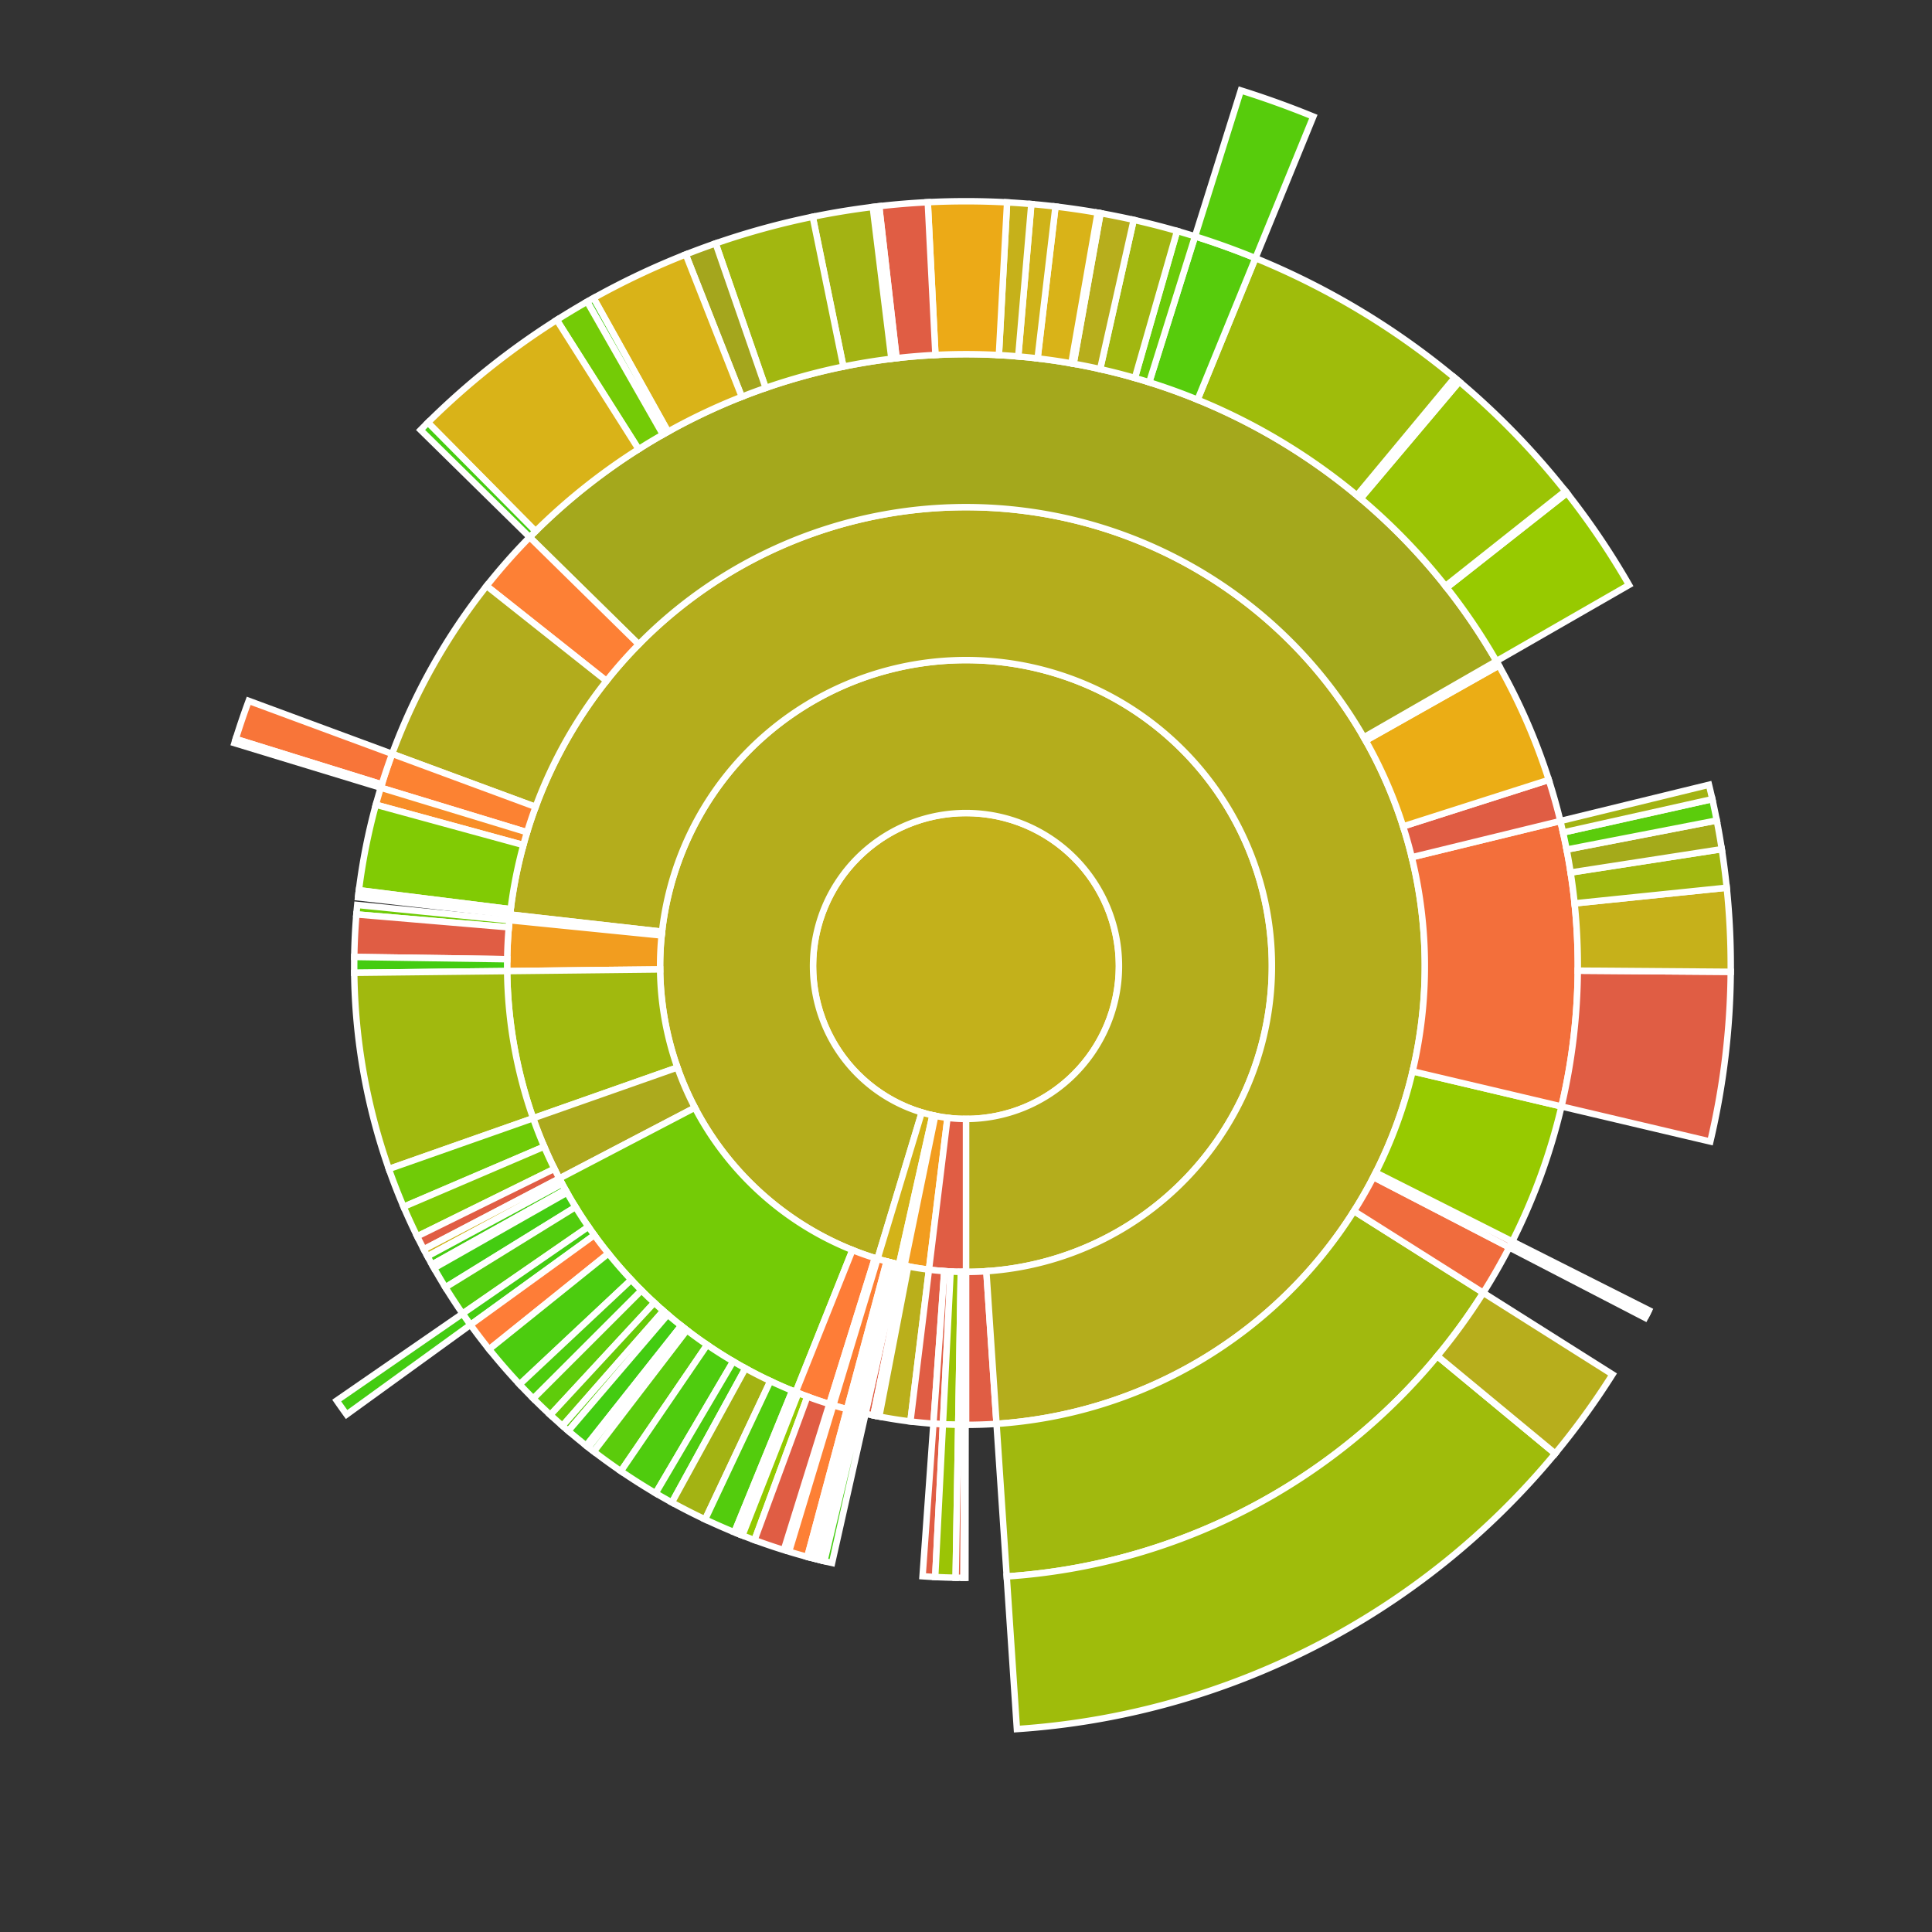 <svg baseProfile="full" width="300" height="300" viewBox="0 0 300 300" version="1.1"
xmlns="http://www.w3.org/2000/svg" xmlns:ev="http://www.w3.org/2001/xml-events"
xmlns:xlink="http://www.w3.org/1999/xlink">

<rect x="0" y="0" width="300" height="300" fill="#333333" stroke="none"/>

<style>rect.s{mask:url(#mask);}</style>
<defs>
  <pattern id="white" width="4" height="4" patternUnits="userSpaceOnUse" patternTransform="rotate(45)">
    <rect width="2" height="2" transform="translate(0,0)" fill="white"></rect>
  </pattern>
  <mask id="mask">
    <rect x="0" y="0" width="100%" height="100%" fill="url(#white)"></rect>
  </mask>
</defs>

<circle cx="150.0" cy="150.0" fill="#c3b11b" r="23.75" stroke="white" stroke-width="1" />
<path d="M 150.0 173.75 L 150.0 197.5 A 47.5 47.5 0 1 0 136.261 195.47 L 143.13 172.735 A 23.75 23.75 0 1 1 150.0 173.75 z" fill="#b4ad1c" stroke="white" stroke-width="1" />
<path d="M 150.0 197.5 L 150.0 221.25 A 71.25 71.25 0 0 0 154.741 221.092 L 153.161 197.395 A 47.5 47.5 0 0 1 150.0 197.5 z" fill="#e05d44" stroke="white" stroke-width="1" />
<path d="M 153.161 197.395 L 154.741 221.092 A 71.25 71.25 0 1 0 79.2 142.007 L 102.8 144.671 A 47.5 47.5 0 1 1 153.161 197.395 z" fill="#b4ad1c" stroke="white" stroke-width="1" />
<path d="M 154.741 221.092 L 156.322 244.789 A 95.0 95.0 0 0 0 230.317 200.737 L 210.238 188.052 A 71.25 71.25 0 0 1 154.741 221.092 z" fill="#a1b90e" stroke="white" stroke-width="1" />
<path d="M 156.322 244.789 L 157.902 268.487 A 118.75 118.75 0 0 0 241.478 225.719 L 223.183 210.575 A 95.0 95.0 0 0 1 156.322 244.789 z" fill="#9fbc0b" stroke="white" stroke-width="1" />
<path d="M 223.183 210.575 L 241.478 225.719 A 118.75 118.75 0 0 0 241.496 225.697 L 223.197 210.558 A 95.0 95.0 0 0 1 223.183 210.575 z" fill="#4c1" stroke="white" stroke-width="1" />
<path d="M 223.197 210.558 L 241.496 225.697 A 118.75 118.75 0 0 0 250.396 213.421 L 230.317 200.737 A 95.0 95.0 0 0 1 223.197 210.558 z" fill="#b7ae1c" stroke="white" stroke-width="1" />
<path d="M 210.238 188.052 L 230.317 200.737 A 95.0 95.0 0 0 0 234.353 193.699 L 213.265 182.774 A 71.25 71.25 0 0 1 210.238 188.052 z" fill="#f06c3d" stroke="white" stroke-width="1" />
<path d="M 213.265 182.774 L 234.353 193.699 A 95.0 95.0 0 0 0 234.831 192.764 L 213.623 182.073 A 71.25 71.25 0 0 1 213.265 182.774 z" fill="#e05d44" stroke="white" stroke-width="1" />
<path d="M 234.353 193.699 L 255.441 204.624 A 118.75 118.75 0 0 0 255.671 204.177 L 234.537 193.342 A 95.0 95.0 0 0 1 234.353 193.699 z" fill="#e05d44" stroke="white" stroke-width="1" />
<path d="M 234.537 193.342 L 255.671 204.177 A 118.75 118.75 0 0 0 255.9 203.729 L 234.72 192.983 A 95.0 95.0 0 0 1 234.537 193.342 z" fill="#e05d44" stroke="white" stroke-width="1" />
<path d="M 234.72 192.983 L 255.9 203.729 A 118.75 118.75 0 0 0 256.039 203.455 L 234.831 192.764 A 95.0 95.0 0 0 1 234.72 192.983 z" fill="#4c1" stroke="white" stroke-width="1" />
<path d="M 213.623 182.073 L 234.831 192.764 A 95.0 95.0 0 0 0 242.463 171.807 L 219.347 166.355 A 71.25 71.25 0 0 1 213.623 182.073 z" fill="#97ca00" stroke="white" stroke-width="1" />
<path d="M 219.347 166.355 L 242.463 171.807 A 95.0 95.0 0 0 0 242.294 127.487 L 219.22 133.115 A 71.25 71.25 0 0 1 219.347 166.355 z" fill="#f36f3b" stroke="white" stroke-width="1" />
<path d="M 242.463 171.807 L 265.579 177.258 A 118.75 118.75 0 0 0 268.747 150.901 L 244.997 150.721 A 95.0 95.0 0 0 1 242.463 171.807 z" fill="#e05d44" stroke="white" stroke-width="1" />
<path d="M 244.997 150.721 L 268.747 150.901 A 118.75 118.75 0 0 0 268.126 137.845 L 244.501 140.276 A 95.0 95.0 0 0 1 244.997 150.721 z" fill="#c6b11a" stroke="white" stroke-width="1" />
<path d="M 244.501 140.276 L 268.126 137.845 A 118.75 118.75 0 0 0 267.356 131.859 L 243.885 135.487 A 95.0 95.0 0 0 1 244.501 140.276 z" fill="#a2b710" stroke="white" stroke-width="1" />
<path d="M 243.885 135.487 L 267.356 131.859 A 118.75 118.75 0 0 0 266.579 127.399 L 243.264 131.92 A 95.0 95.0 0 0 1 243.885 135.487 z" fill="#a4aa1a" stroke="white" stroke-width="1" />
<path d="M 243.264 131.92 L 266.579 127.399 A 118.75 118.75 0 0 0 265.889 124.09 L 242.711 129.272 A 95.0 95.0 0 0 1 243.264 131.92 z" fill="#5bcc0c" stroke="white" stroke-width="1" />
<path d="M 242.711 129.272 L 265.889 124.09 A 118.75 118.75 0 0 0 265.367 121.858 L 242.294 127.487 A 95.0 95.0 0 0 1 242.711 129.272 z" fill="#a3b313" stroke="white" stroke-width="1" />
<path d="M 219.22 133.115 L 242.294 127.487 A 95.0 95.0 0 0 0 240.496 121.097 L 217.872 128.322 A 71.25 71.25 0 0 1 219.22 133.115 z" fill="#e05d44" stroke="white" stroke-width="1" />
<path d="M 217.872 128.322 L 240.496 121.097 A 95.0 95.0 0 0 0 232.752 103.341 L 212.064 115.006 A 71.25 71.25 0 0 1 217.872 128.322 z" fill="#ebad15" stroke="white" stroke-width="1" />
<path d="M 212.064 115.006 L 232.752 103.341 A 95.0 95.0 0 0 0 232.365 102.661 L 211.774 114.496 A 71.25 71.25 0 0 1 212.064 115.006 z" fill="#baaf1b" stroke="white" stroke-width="1" />
<path d="M 211.774 114.496 L 232.365 102.661 A 95.0 95.0 0 0 0 82.244 83.41 L 99.183 100.058 A 71.25 71.25 0 0 1 211.774 114.496 z" fill="#a4a81c" stroke="white" stroke-width="1" />
<path d="M 232.365 102.661 L 252.957 90.827 A 118.75 118.75 0 0 0 243.312 76.554 L 224.65 91.243 A 95.0 95.0 0 0 1 232.365 102.661 z" fill="#97ca00" stroke="white" stroke-width="1" />
<path d="M 224.65 91.243 L 243.312 76.554 A 118.75 118.75 0 0 0 243.07 76.247 L 224.456 90.997 A 95.0 95.0 0 0 1 224.65 91.243 z" fill="#4c1" stroke="white" stroke-width="1" />
<path d="M 224.456 90.997 L 243.07 76.247 A 118.75 118.75 0 0 0 226.603 59.261 L 211.282 77.409 A 95.0 95.0 0 0 1 224.456 90.997 z" fill="#9bc405" stroke="white" stroke-width="1" />
<path d="M 211.282 77.409 L 226.603 59.261 A 118.75 118.75 0 0 0 225.875 58.651 L 210.7 76.921 A 95.0 95.0 0 0 1 211.282 77.409 z" fill="#e05d44" stroke="white" stroke-width="1" />
<path d="M 210.7 76.921 L 225.875 58.651 A 118.75 118.75 0 0 0 194.945 40.084 L 185.956 62.067 A 95.0 95.0 0 0 1 210.7 76.921 z" fill="#9fbc0b" stroke="white" stroke-width="1" />
<path d="M 185.956 62.067 L 194.945 40.084 A 118.75 118.75 0 0 0 185.563 36.7 L 178.451 59.36 A 95.0 95.0 0 0 1 185.956 62.067 z" fill="#57cc0c" stroke="white" stroke-width="1" />
<path d="M 194.945 40.084 L 203.934 18.101 A 142.5 142.5 0 0 0 192.676 14.04 L 185.563 36.7 A 118.75 118.75 0 0 1 194.945 40.084 z" fill="#57cc0c" stroke="white" stroke-width="1" />
<path d="M 178.451 59.36 L 185.563 36.7 A 118.75 118.75 0 0 0 182.78 35.864 L 176.224 58.691 A 95.0 95.0 0 0 1 178.451 59.36 z" fill="#6ccb08" stroke="white" stroke-width="1" />
<path d="M 176.224 58.691 L 182.78 35.864 A 118.75 118.75 0 0 0 176.04 34.14 L 170.832 57.312 A 95.0 95.0 0 0 1 176.224 58.691 z" fill="#a2b710" stroke="white" stroke-width="1" />
<path d="M 170.832 57.312 L 176.04 34.14 A 118.75 118.75 0 0 0 170.891 33.102 L 166.712 56.482 A 95.0 95.0 0 0 1 170.832 57.312 z" fill="#b7ae1c" stroke="white" stroke-width="1" />
<path d="M 166.712 56.482 L 170.891 33.102 A 118.75 118.75 0 0 0 170.45 33.024 L 166.36 56.419 A 95.0 95.0 0 0 1 166.712 56.482 z" fill="#a9a91d" stroke="white" stroke-width="1" />
<path d="M 166.36 56.419 L 170.45 33.024 A 118.75 118.75 0 0 0 163.898 32.066 L 161.118 55.653 A 95.0 95.0 0 0 1 166.36 56.419 z" fill="#d9b318" stroke="white" stroke-width="1" />
<path d="M 161.118 55.653 L 163.898 32.066 A 118.75 118.75 0 0 0 160.145 31.684 L 158.116 55.347 A 95.0 95.0 0 0 1 161.118 55.653 z" fill="#cfb319" stroke="white" stroke-width="1" />
<path d="M 158.116 55.347 L 160.145 31.684 A 118.75 118.75 0 0 0 156.382 31.422 L 155.106 55.137 A 95.0 95.0 0 0 1 158.116 55.347 z" fill="#c6b11a" stroke="white" stroke-width="1" />
<path d="M 155.106 55.137 L 156.382 31.422 A 118.75 118.75 0 0 0 144.064 31.398 L 145.252 55.119 A 95.0 95.0 0 0 1 155.106 55.137 z" fill="#ecaa17" stroke="white" stroke-width="1" />
<path d="M 145.252 55.119 L 144.064 31.398 A 118.75 118.75 0 0 0 136.518 32.018 L 139.215 55.614 A 95.0 95.0 0 0 1 145.252 55.119 z" fill="#e05d44" stroke="white" stroke-width="1" />
<path d="M 139.215 55.614 L 136.518 32.018 A 118.75 118.75 0 0 0 135.519 32.136 L 138.415 55.709 A 95.0 95.0 0 0 1 139.215 55.614 z" fill="#6ccb08" stroke="white" stroke-width="1" />
<path d="M 138.415 55.709 L 135.519 32.136 A 118.75 118.75 0 0 0 126.2 33.659 L 130.96 56.927 A 95.0 95.0 0 0 1 138.415 55.709 z" fill="#a3b313" stroke="white" stroke-width="1" />
<path d="M 130.96 56.927 L 126.2 33.659 A 118.75 118.75 0 0 0 111.12 37.795 L 118.896 60.236 A 95.0 95.0 0 0 1 130.96 56.927 z" fill="#a2b710" stroke="white" stroke-width="1" />
<path d="M 118.896 60.236 L 111.12 37.795 A 118.75 118.75 0 0 0 106.482 39.511 L 115.185 61.609 A 95.0 95.0 0 0 1 118.896 60.236 z" fill="#a4a61d" stroke="white" stroke-width="1" />
<path d="M 115.185 61.609 L 106.482 39.511 A 118.75 118.75 0 0 0 92.17 46.283 L 103.736 67.026 A 95.0 95.0 0 0 1 115.185 61.609 z" fill="#d9b318" stroke="white" stroke-width="1" />
<path d="M 103.736 67.026 L 92.17 46.283 A 118.75 118.75 0 0 0 91.172 46.845 L 102.938 67.476 A 95.0 95.0 0 0 1 103.736 67.026 z" fill="#4c1" stroke="white" stroke-width="1" />
<path d="M 102.938 67.476 L 91.172 46.845 A 118.75 118.75 0 0 0 86.455 49.682 L 99.164 69.746 A 95.0 95.0 0 0 1 102.938 67.476 z" fill="#74cb06" stroke="white" stroke-width="1" />
<path d="M 99.164 69.746 L 86.455 49.682 A 118.75 118.75 0 0 0 66.45 65.615 L 83.16 82.492 A 95.0 95.0 0 0 1 99.164 69.746 z" fill="#d9b318" stroke="white" stroke-width="1" />
<path d="M 83.16 82.492 L 66.45 65.615 A 118.75 118.75 0 0 0 65.306 66.763 L 82.244 83.41 A 95.0 95.0 0 0 1 83.16 82.492 z" fill="#4c1" stroke="white" stroke-width="1" />
<path d="M 99.183 100.058 L 82.244 83.41 A 95.0 95.0 0 0 0 75.558 90.98 L 94.169 105.735 A 71.25 71.25 0 0 1 99.183 100.058 z" fill="#fd8035" stroke="white" stroke-width="1" />
<path d="M 94.169 105.735 L 75.558 90.98 A 95.0 95.0 0 0 0 60.894 117.06 L 83.17 125.295 A 71.25 71.25 0 0 1 94.169 105.735 z" fill="#b2ac1c" stroke="white" stroke-width="1" />
<path d="M 83.17 125.295 L 60.894 117.06 A 95.0 95.0 0 0 0 59.124 122.313 L 81.843 129.235 A 71.25 71.25 0 0 1 83.17 125.295 z" fill="#fc8232" stroke="white" stroke-width="1" />
<path d="M 60.894 117.06 L 38.617 108.825 A 118.75 118.75 0 0 0 36.602 114.75 L 59.282 121.8 A 95.0 95.0 0 0 1 60.894 117.06 z" fill="#f87539" stroke="white" stroke-width="1" />
<path d="M 59.282 121.8 L 36.602 114.75 A 118.75 118.75 0 0 0 36.405 115.391 L 59.124 122.313 A 95.0 95.0 0 0 1 59.282 121.8 z" fill="#7dcb05" stroke="white" stroke-width="1" />
<path d="M 81.843 129.235 L 59.124 122.313 A 95.0 95.0 0 0 0 58.361 124.955 L 81.271 131.216 A 71.25 71.25 0 0 1 81.843 129.235 z" fill="#f88e29" stroke="white" stroke-width="1" />
<path d="M 81.271 131.216 L 58.361 124.955 A 95.0 95.0 0 0 0 55.732 138.232 L 79.299 141.174 A 71.25 71.25 0 0 1 81.271 131.216 z" fill="#81cb04" stroke="white" stroke-width="1" />
<path d="M 79.299 141.174 L 55.732 138.232 A 95.0 95.0 0 0 0 55.646 138.943 L 79.234 141.707 A 71.25 71.25 0 0 1 79.299 141.174 z" fill="#c9b21a" stroke="white" stroke-width="1" />
<path d="M 79.234 141.707 L 55.646 138.943 A 95.0 95.0 0 0 0 55.6 139.342 L 79.2 142.007 A 71.25 71.25 0 0 1 79.234 141.707 z" fill="#d3b319" stroke="white" stroke-width="1" />
<path d="M 102.8 144.671 L 79.2 142.007 A 71.25 71.25 0 0 0 79.106 142.89 L 102.737 145.26 A 47.5 47.5 0 0 1 102.8 144.671 z" fill="#e7b015" stroke="white" stroke-width="1" />
<path d="M 102.737 145.26 L 79.106 142.89 A 71.25 71.25 0 0 0 78.754 150.792 L 102.503 150.528 A 47.5 47.5 0 0 1 102.737 145.26 z" fill="#f29d1f" stroke="white" stroke-width="1" />
<path d="M 79.106 142.89 L 55.474 140.52 A 95.0 95.0 0 0 0 55.338 141.99 L 79.004 143.992 A 71.25 71.25 0 0 1 79.106 142.89 z" fill="#70cb07" stroke="white" stroke-width="1" />
<path d="M 79.004 143.992 L 55.338 141.99 A 95.0 95.0 0 0 0 55.01 148.597 L 78.758 148.948 A 71.25 71.25 0 0 1 79.004 143.992 z" fill="#e05d44" stroke="white" stroke-width="1" />
<path d="M 78.758 148.948 L 55.01 148.597 A 95.0 95.0 0 0 0 55.006 151.056 L 78.754 150.792 A 71.25 71.25 0 0 1 78.758 148.948 z" fill="#4c1" stroke="white" stroke-width="1" />
<path d="M 102.503 150.528 L 78.754 150.792 A 71.25 71.25 0 0 0 82.786 173.641 L 105.191 165.76 A 47.5 47.5 0 0 1 102.503 150.528 z" fill="#a1b90e" stroke="white" stroke-width="1" />
<path d="M 78.754 150.792 L 55.006 151.056 A 95.0 95.0 0 0 0 60.382 181.521 L 82.786 173.641 A 71.25 71.25 0 0 1 78.754 150.792 z" fill="#a1b90e" stroke="white" stroke-width="1" />
<path d="M 105.191 165.76 L 82.786 173.641 A 71.25 71.25 0 0 0 86.852 182.998 L 107.901 171.998 A 47.5 47.5 0 0 1 105.191 165.76 z" fill="#acaa1d" stroke="white" stroke-width="1" />
<path d="M 82.786 173.641 L 60.382 181.521 A 95.0 95.0 0 0 0 62.669 187.394 L 84.502 178.046 A 71.25 71.25 0 0 1 82.786 173.641 z" fill="#70cb07" stroke="white" stroke-width="1" />
<path d="M 84.502 178.046 L 62.669 187.394 A 95.0 95.0 0 0 0 64.78 191.983 L 86.085 181.488 A 71.25 71.25 0 0 1 84.502 178.046 z" fill="#7dcb05" stroke="white" stroke-width="1" />
<path d="M 86.085 181.488 L 64.78 191.983 A 95.0 95.0 0 0 0 65.802 193.997 L 86.852 182.998 A 71.25 71.25 0 0 1 86.085 181.488 z" fill="#e05d44" stroke="white" stroke-width="1" />
<path d="M 107.901 171.998 L 86.852 182.998 A 71.25 71.25 0 0 0 123.554 216.16 L 132.369 194.107 A 47.5 47.5 0 0 1 107.901 171.998 z" fill="#74cb06" stroke="white" stroke-width="1" />
<path d="M 86.852 182.998 L 65.802 193.997 A 95.0 95.0 0 0 0 66.379 195.083 L 87.284 183.812 A 71.25 71.25 0 0 1 86.852 182.998 z" fill="#cfb319" stroke="white" stroke-width="1" />
<path d="M 87.284 183.812 L 66.379 195.083 A 95.0 95.0 0 0 0 67.078 196.356 L 87.808 184.767 A 71.25 71.25 0 0 1 87.284 183.812 z" fill="#4c1" stroke="white" stroke-width="1" />
<path d="M 87.808 184.767 L 67.078 196.356 A 95.0 95.0 0 0 0 67.396 196.921 L 88.047 185.191 A 71.25 71.25 0 0 1 87.808 184.767 z" fill="#4c1" stroke="white" stroke-width="1" />
<path d="M 88.047 185.191 L 67.396 196.921 A 95.0 95.0 0 0 0 69.162 199.902 L 89.372 187.427 A 71.25 71.25 0 0 1 88.047 185.191 z" fill="#4c1" stroke="white" stroke-width="1" />
<path d="M 89.372 187.427 L 69.162 199.902 A 95.0 95.0 0 0 0 71.827 203.982 L 91.37 190.486 A 71.25 71.25 0 0 1 89.372 187.427 z" fill="#53cc0d" stroke="white" stroke-width="1" />
<path d="M 91.37 190.486 L 71.827 203.982 A 95.0 95.0 0 0 0 73.053 205.716 L 92.29 191.787 A 71.25 71.25 0 0 1 91.37 190.486 z" fill="#4c1" stroke="white" stroke-width="1" />
<path d="M 71.827 203.982 L 52.284 217.477 A 118.75 118.75 0 0 0 53.817 219.645 L 73.053 205.716 A 95.0 95.0 0 0 1 71.827 203.982 z" fill="#4c1" stroke="white" stroke-width="1" />
<path d="M 92.29 191.787 L 73.053 205.716 A 95.0 95.0 0 0 0 75.956 209.518 L 94.467 194.639 A 71.25 71.25 0 0 1 92.29 191.787 z" fill="#fe7d37" stroke="white" stroke-width="1" />
<path d="M 94.467 194.639 L 75.956 209.518 A 95.0 95.0 0 0 0 80.689 214.969 L 98.017 198.727 A 71.25 71.25 0 0 1 94.467 194.639 z" fill="#4ccc0f" stroke="white" stroke-width="1" />
<path d="M 98.017 198.727 L 80.689 214.969 A 95.0 95.0 0 0 0 82.819 217.169 L 99.614 200.377 A 71.25 71.25 0 0 1 98.017 198.727 z" fill="#4fcc0e" stroke="white" stroke-width="1" />
<path d="M 99.614 200.377 L 82.819 217.169 A 95.0 95.0 0 0 0 85.46 219.711 L 101.595 202.283 A 71.25 71.25 0 0 1 99.614 200.377 z" fill="#5fcc0b" stroke="white" stroke-width="1" />
<path d="M 101.595 202.283 L 85.46 219.711 A 95.0 95.0 0 0 0 87.337 221.403 L 103.003 203.552 A 71.25 71.25 0 0 1 101.595 202.283 z" fill="#68cb09" stroke="white" stroke-width="1" />
<path d="M 103.003 203.552 L 87.337 221.403 A 95.0 95.0 0 0 0 88.249 222.193 L 103.687 204.145 A 71.25 71.25 0 0 1 103.003 203.552 z" fill="#5fcc0b" stroke="white" stroke-width="1" />
<path d="M 103.687 204.145 L 88.249 222.193 A 95.0 95.0 0 0 0 91.028 224.48 L 105.771 205.86 A 71.25 71.25 0 0 1 103.687 204.145 z" fill="#4c1" stroke="white" stroke-width="1" />
<path d="M 105.771 205.86 L 91.028 224.48 A 95.0 95.0 0 0 0 91.379 224.757 L 106.034 206.068 A 71.25 71.25 0 0 1 105.771 205.86 z" fill="#8aca02" stroke="white" stroke-width="1" />
<path d="M 106.034 206.068 L 91.379 224.757 A 95.0 95.0 0 0 0 92.209 225.401 L 106.657 206.55 A 71.25 71.25 0 0 1 106.034 206.068 z" fill="#4c1" stroke="white" stroke-width="1" />
<path d="M 106.657 206.55 L 92.209 225.401 A 95.0 95.0 0 0 0 96.41 228.442 L 109.807 208.831 A 71.25 71.25 0 0 1 106.657 206.55 z" fill="#5bcc0c" stroke="white" stroke-width="1" />
<path d="M 109.807 208.831 L 96.41 228.442 A 95.0 95.0 0 0 0 101.806 231.868 L 113.855 211.401 A 71.25 71.25 0 0 1 109.807 208.831 z" fill="#4fcc0e" stroke="white" stroke-width="1" />
<path d="M 113.855 211.401 L 101.806 231.868 A 95.0 95.0 0 0 0 104.333 233.304 L 115.75 212.478 A 71.25 71.25 0 0 1 113.855 211.401 z" fill="#4fcc0e" stroke="white" stroke-width="1" />
<path d="M 115.75 212.478 L 104.333 233.304 A 95.0 95.0 0 0 0 109.492 235.931 L 119.619 214.448 A 71.25 71.25 0 0 1 115.75 212.478 z" fill="#a3b313" stroke="white" stroke-width="1" />
<path d="M 119.619 214.448 L 109.492 235.931 A 95.0 95.0 0 0 0 114.034 237.929 L 123.025 215.946 A 71.25 71.25 0 0 1 119.619 214.448 z" fill="#53cc0d" stroke="white" stroke-width="1" />
<path d="M 123.025 215.946 L 114.034 237.929 A 95.0 95.0 0 0 0 114.739 238.214 L 123.554 216.16 A 71.25 71.25 0 0 1 123.025 215.946 z" fill="#4c1" stroke="white" stroke-width="1" />
<path d="M 132.369 194.107 L 123.554 216.16 A 71.25 71.25 0 0 0 128.782 218.017 L 135.855 195.345 A 47.5 47.5 0 0 1 132.369 194.107 z" fill="#fe7d37" stroke="white" stroke-width="1" />
<path d="M 123.554 216.16 L 114.739 238.214 A 95.0 95.0 0 0 0 115.279 238.428 L 123.959 216.321 A 71.25 71.25 0 0 1 123.554 216.16 z" fill="#9dc008" stroke="white" stroke-width="1" />
<path d="M 123.959 216.321 L 115.279 238.428 A 95.0 95.0 0 0 0 117.159 239.143 L 125.37 216.857 A 71.25 71.25 0 0 1 123.959 216.321 z" fill="#93ca01" stroke="white" stroke-width="1" />
<path d="M 125.37 216.857 L 117.159 239.143 A 95.0 95.0 0 0 0 121.71 240.69 L 128.782 218.017 A 71.25 71.25 0 0 1 125.37 216.857 z" fill="#e05d44" stroke="white" stroke-width="1" />
<path d="M 135.855 195.345 L 128.782 218.017 A 71.25 71.25 0 0 0 129.391 218.204 L 136.261 195.47 A 47.5 47.5 0 0 1 135.855 195.345 z" fill="#e05d44" stroke="white" stroke-width="1" />
<path d="M 143.13 172.735 L 136.261 195.47 A 47.5 47.5 0 0 0 139.6 196.348 L 144.8 173.174 A 23.75 23.75 0 0 1 143.13 172.735 z" fill="#d3b319" stroke="white" stroke-width="1" />
<path d="M 136.261 195.47 L 129.391 218.204 A 71.25 71.25 0 0 0 131.519 218.812 L 137.68 195.874 A 47.5 47.5 0 0 1 136.261 195.47 z" fill="#fd8035" stroke="white" stroke-width="1" />
<path d="M 129.391 218.204 L 122.522 240.939 A 95.0 95.0 0 0 0 125.359 241.749 L 131.519 218.812 A 71.25 71.25 0 0 1 129.391 218.204 z" fill="#fd8035" stroke="white" stroke-width="1" />
<path d="M 137.68 195.874 L 131.519 218.812 A 71.25 71.25 0 0 0 131.779 218.881 L 137.852 195.92 A 47.5 47.5 0 0 1 137.68 195.874 z" fill="#97ca00" stroke="white" stroke-width="1" />
<path d="M 131.519 218.812 L 125.359 241.749 A 95.0 95.0 0 0 0 125.705 241.841 L 131.779 218.881 A 71.25 71.25 0 0 1 131.519 218.812 z" fill="#97ca00" stroke="white" stroke-width="1" />
<path d="M 137.852 195.92 L 131.779 218.881 A 71.25 71.25 0 0 0 132.281 219.012 L 138.188 196.008 A 47.5 47.5 0 0 1 137.852 195.92 z" fill="#70cb07" stroke="white" stroke-width="1" />
<path d="M 131.779 218.881 L 125.705 241.841 A 95.0 95.0 0 0 0 126.375 242.016 L 132.281 219.012 A 71.25 71.25 0 0 1 131.779 218.881 z" fill="#70cb07" stroke="white" stroke-width="1" />
<path d="M 138.188 196.008 L 132.281 219.012 A 71.25 71.25 0 0 0 132.525 219.074 L 138.35 196.049 A 47.5 47.5 0 0 1 138.188 196.008 z" fill="#e05d44" stroke="white" stroke-width="1" />
<path d="M 138.35 196.049 L 132.525 219.074 A 71.25 71.25 0 0 0 133.127 219.223 L 138.752 196.149 A 47.5 47.5 0 0 1 138.35 196.049 z" fill="#93ca01" stroke="white" stroke-width="1" />
<path d="M 132.525 219.074 L 126.7 242.098 A 95.0 95.0 0 0 0 127.503 242.298 L 133.127 219.223 A 71.25 71.25 0 0 1 132.525 219.074 z" fill="#93ca01" stroke="white" stroke-width="1" />
<path d="M 138.752 196.149 L 133.127 219.223 A 71.25 71.25 0 0 0 133.502 219.314 L 139.001 196.209 A 47.5 47.5 0 0 1 138.752 196.149 z" fill="#81cb04" stroke="white" stroke-width="1" />
<path d="M 133.127 219.223 L 127.503 242.298 A 95.0 95.0 0 0 0 128.003 242.418 L 133.502 219.314 A 71.25 71.25 0 0 1 133.127 219.223 z" fill="#81cb04" stroke="white" stroke-width="1" />
<path d="M 139.001 196.209 L 133.502 219.314 A 71.25 71.25 0 0 0 134.401 219.521 L 139.6 196.348 A 47.5 47.5 0 0 1 139.001 196.209 z" fill="#4c1" stroke="white" stroke-width="1" />
<path d="M 133.502 219.314 L 128.003 242.418 A 95.0 95.0 0 0 0 129.201 242.695 L 134.401 219.521 A 71.25 71.25 0 0 1 133.502 219.314 z" fill="#4c1" stroke="white" stroke-width="1" />
<path d="M 144.8 173.174 L 139.6 196.348 A 47.5 47.5 0 0 0 140.442 196.528 L 145.221 173.264 A 23.75 23.75 0 0 1 144.8 173.174 z" fill="#e05d44" stroke="white" stroke-width="1" />
<path d="M 139.6 196.348 L 134.401 219.521 A 71.25 71.25 0 0 0 135.614 219.782 L 140.409 196.522 A 47.5 47.5 0 0 1 139.6 196.348 z" fill="#e05d44" stroke="white" stroke-width="1" />
<path d="M 140.409 196.522 L 135.614 219.782 A 71.25 71.25 0 0 0 135.663 219.793 L 140.442 196.528 A 47.5 47.5 0 0 1 140.409 196.522 z" fill="#e05d44" stroke="white" stroke-width="1" />
<path d="M 145.221 173.264 L 140.442 196.528 A 47.5 47.5 0 0 0 144.247 197.15 L 147.123 173.575 A 23.75 23.75 0 0 1 145.221 173.264 z" fill="#f29d1f" stroke="white" stroke-width="1" />
<path d="M 140.442 196.528 L 135.663 219.793 A 71.25 71.25 0 0 0 136.534 219.966 L 141.023 196.644 A 47.5 47.5 0 0 1 140.442 196.528 z" fill="#e05d44" stroke="white" stroke-width="1" />
<path d="M 141.023 196.644 L 136.534 219.966 A 71.25 71.25 0 0 0 141.37 220.725 L 144.247 197.15 A 47.5 47.5 0 0 1 141.023 196.644 z" fill="#baaf1b" stroke="white" stroke-width="1" />
<path d="M 147.123 173.575 L 144.247 197.15 A 47.5 47.5 0 0 0 150.0 197.5 L 150.0 173.75 A 23.75 23.75 0 0 1 147.123 173.575 z" fill="#e05d44" stroke="white" stroke-width="1" />
<path d="M 144.247 197.15 L 141.37 220.725 A 71.25 71.25 0 0 0 144.941 221.07 L 146.627 197.38 A 47.5 47.5 0 0 1 144.247 197.15 z" fill="#e05d44" stroke="white" stroke-width="1" />
<path d="M 146.627 197.38 L 144.941 221.07 A 71.25 71.25 0 0 0 146.414 221.16 L 147.609 197.44 A 47.5 47.5 0 0 1 146.627 197.38 z" fill="#e05d44" stroke="white" stroke-width="1" />
<path d="M 144.941 221.07 L 143.254 244.76 A 95.0 95.0 0 0 0 145.218 244.88 L 146.414 221.16 A 71.25 71.25 0 0 1 144.941 221.07 z" fill="#e05d44" stroke="white" stroke-width="1" />
<path d="M 147.609 197.44 L 146.414 221.16 A 71.25 71.25 0 0 0 148.793 221.24 L 149.195 197.493 A 47.5 47.5 0 0 1 147.609 197.44 z" fill="#9bc405" stroke="white" stroke-width="1" />
<path d="M 146.414 221.16 L 145.218 244.88 A 95.0 95.0 0 0 0 148.391 244.986 L 148.793 221.24 A 71.25 71.25 0 0 1 146.414 221.16 z" fill="#9bc405" stroke="white" stroke-width="1" />
<path d="M 149.195 197.493 L 148.793 221.24 A 71.25 71.25 0 0 0 149.715 221.249 L 149.81 197.5 A 47.5 47.5 0 0 1 149.195 197.493 z" fill="#e05d44" stroke="white" stroke-width="1" />
<path d="M 148.793 221.24 L 148.391 244.986 A 95.0 95.0 0 0 0 149.62 244.999 L 149.715 221.249 A 71.25 71.25 0 0 1 148.793 221.24 z" fill="#e05d44" stroke="white" stroke-width="1" />
<path d="M 149.81 197.5 L 149.715 221.249 A 71.25 71.25 0 0 0 149.933 221.25 L 149.955 197.5 A 47.5 47.5 0 0 1 149.81 197.5 z" fill="#e05d44" stroke="white" stroke-width="1" />
<path d="M 149.715 221.249 L 149.62 244.999 A 95.0 95.0 0 0 0 149.911 245 L 149.933 221.25 A 71.25 71.25 0 0 1 149.715 221.249 z" fill="#e05d44" stroke="white" stroke-width="1" />
<path d="M 149.955 197.5 L 149.933 221.25 A 71.25 71.25 0 0 0 150 221.25 L 150.0 197.5 A 47.5 47.5 0 0 1 149.955 197.5 z" fill="#e05d44" stroke="white" stroke-width="1" />
</svg>